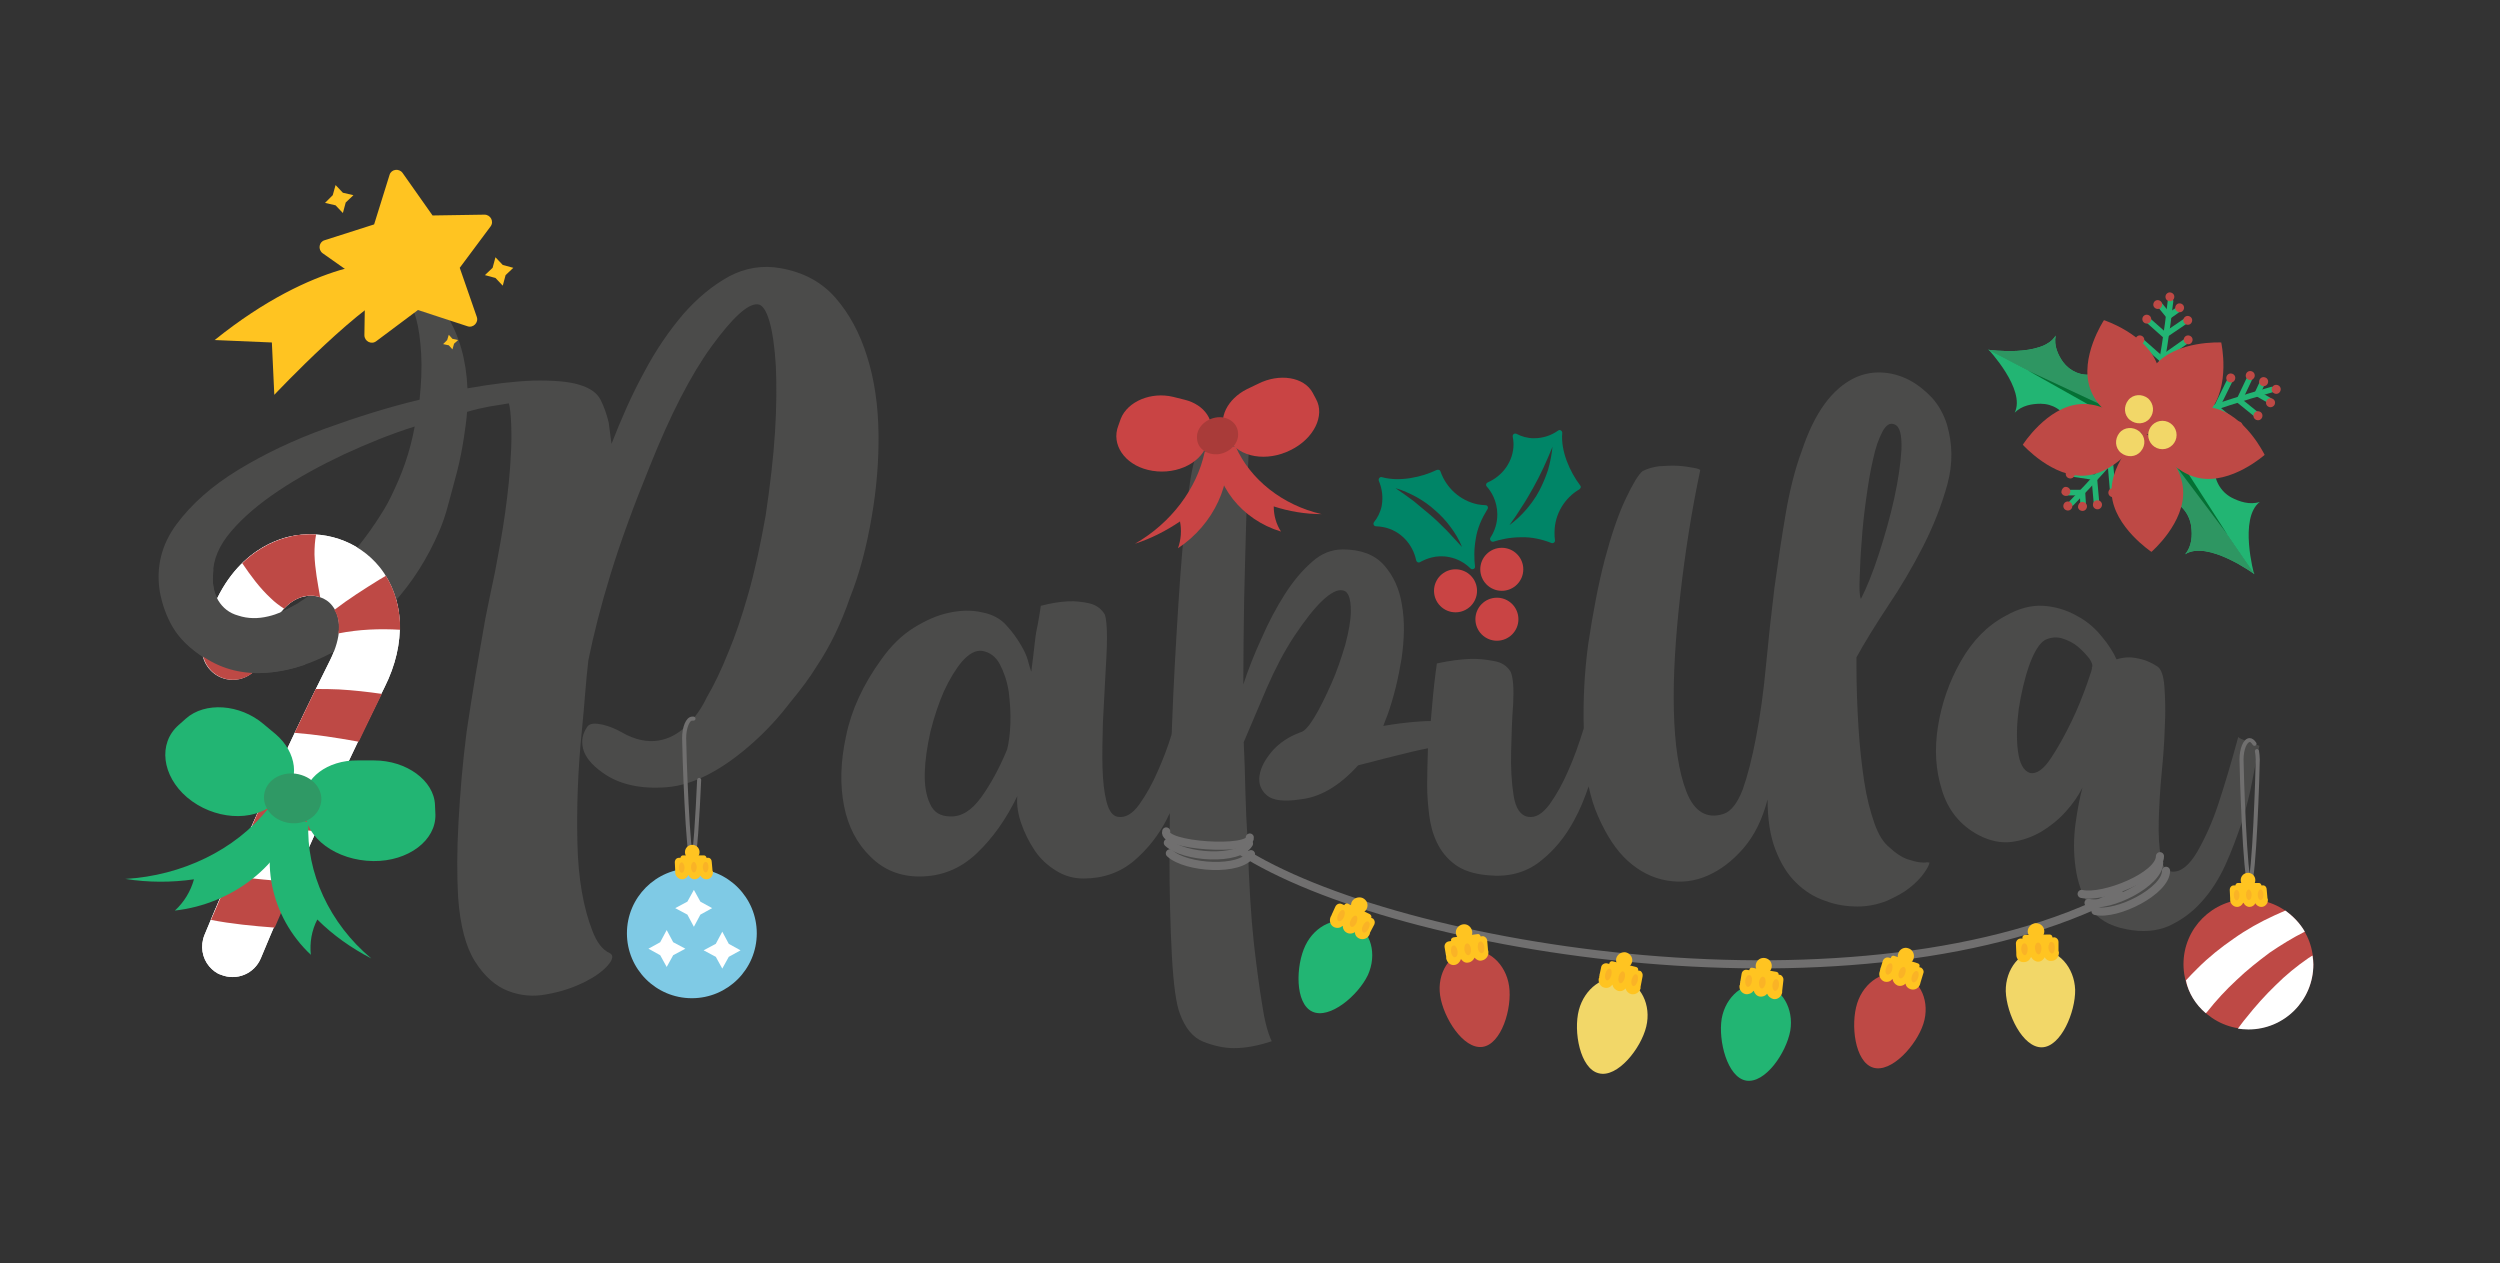 <?xml version="1.0" encoding="utf-8"?>
<!-- Generator: Adobe Illustrator 26.4.1, SVG Export Plug-In . SVG Version: 6.00 Build 0)  -->
<svg version="1.1" id="Livello_1" xmlns="http://www.w3.org/2000/svg" xmlns:xlink="http://www.w3.org/1999/xlink" x="0px" y="0px"
	 viewBox="0 0 616.1 311.3" style="enable-background:new 0 0 616.1 311.3;" xml:space="preserve">
<rect x="0" y="0" width="616.1" height="311.3" fill="#333333" stroke="none"/>
<style type="text/css">
	.st0{fill:#FFFFFF;}
	.st1{fill:#4B4B4A;}
	.st2{display:none;fill:#F7AC3C;}
	.st3{display:none;fill:#E2864B;}
	.st4{display:none;fill:#C94444;}
	.st5{fill:#C94444;}
	.st6{fill:#008567;}
	.st7{fill:#BE4945;}
	.st8{display:none;}
	.st9{display:inline;}
	.st10{fill:#A93B39;}
	.st11{fill:none;stroke:#706F6F;stroke-linecap:round;stroke-linejoin:round;stroke-miterlimit:10;}
	.st12{fill:#7FCAE5;}
	.st13{fill:#FFC421;}
	.st14{fill:#EDEDED;}
	.st15{fill:#FAB326;}
	.st16{fill:none;stroke:#706F6F;stroke-width:2;stroke-linecap:round;stroke-linejoin:round;stroke-miterlimit:10;}
	.st17{fill:#F2D768;}
	.st18{fill:#22B573;}
	.st19{fill:none;stroke:#22B573;stroke-width:1.376;stroke-linecap:round;stroke-miterlimit:10;}
	.st20{fill:#2E9662;}
	.st21{fill:#047034;}
	.st22{fill:#2F9965;}
</style>
<g>
	<path class="st0" d="M51.6,238.2c-1.8-2.1-2.3-5.1-1.2-7.8c0.1-0.3,13.3-32.4,31-67.8c2.7-5.5,2.9-10.3,0.5-13.3
		c-1.6-2.1-4.4-2.9-7.1-2.3c-4.7,1.1-8.4,6.5-10,14.4c-0.8,4.1-4.8,6.8-8.9,6s-6.8-4.8-6-8.9c4-20,16.2-25,21.2-26.2
		c8.4-2,17.2,0.9,22.5,7.5c6.1,7.7,6.6,18.7,1.2,29.5c-17.4,35-30.4,66.5-30.5,66.8c-1.6,3.9-6,5.7-9.9,4.1
		C53.4,239.9,52.4,239.1,51.6,238.2z"/>
</g>
<g id="logo_Papilla">
	<g id="papilla">
		<path id="corpotesto" class="st1" d="M474.9,212.5c-0.5,0.1-1.1,0.1-1.9,0s-1.8-0.4-3.1-0.8c-1.3-0.5-2.7-1.4-4.3-2.9
			c-1.4-1.1-2.7-3.1-3.7-6s-1.9-6.3-2.5-10.3s-1.1-8.4-1.4-13.3c-0.3-4.9-0.5-9.9-0.5-15.2v-2c2.1-3.8,4.7-8,7.8-12.7
			c3.1-4.6,6-9.5,8.6-14.6s4.6-10.2,6-15.3c1.4-5.1,1.3-10-0.1-14.8c-0.8-2.5-2-4.7-3.7-6.6c-1.7-1.8-3.6-3.3-5.7-4.4
			c-2.2-1.1-4.4-1.7-6.8-1.8c-2.4-0.1-4.5,0.4-6.5,1.3c-2.7,1.3-5.2,3.4-7.4,6.4c-2.2,3-4.1,6.9-5.7,11.7c-1.6,4.3-2.9,9.4-3.9,15.2
			c-1,5.8-1.9,11.9-2.8,18.4c-0.8,6.5-1.5,12.9-2.1,19.3c-0.6,6.4-1.4,12.2-2.4,17.4c-1,5.3-2.1,9.6-3.3,13
			c-1.3,3.4-2.9,5.5-4.8,6.1c-4.1,1.3-7.2-0.6-9.1-5.5s-2.9-11.6-3.1-20.1c-0.2-8.4,0.4-17.9,1.6-28.5c1.2-10.5,2.8-20.7,4.9-30.6
			c0-0.2-0.5-0.4-1.6-0.6c-1-0.2-2.3-0.4-3.8-0.5s-3.1,0-4.7,0.1c-1.6,0.2-2.9,0.6-4.1,1.2c-1,0.8-2.4,3.1-4.2,6.9
			c-1.8,3.8-3.5,8.8-5.1,14.8c-1.6,6.1-2.9,13-4.1,20.9c-0.9,6.7-1.3,13.6-1.1,20.8c-1.2,3.9-2.5,7.5-3.9,10.6
			c-1.3,3-2.8,5.7-4.5,8.1c-1.8,2.4-3.5,3.4-5.3,3.1c-1.9-0.3-3.1-2.1-3.6-5.3s-0.7-6.8-0.6-10.8s0.2-7.9,0.5-11.7
			c0.2-3.8,0-6.5-0.6-7.9c-0.8-1.4-2.2-2.4-4.2-2.7c-2-0.4-4-0.6-6.1-0.5s-4.7,0.4-7.9,1.1c-0.5,3.5-0.9,7.1-1.2,10.8
			c-0.1,1.1-0.2,2.2-0.3,3.4c-0.8,0-1.6,0-2.7,0.1c-3.1,0.2-6.1,0.6-9,1.1c0.3-0.8,0.6-1.7,1-2.6c1.6-4.5,2.7-9.1,3.5-14
			c0.7-4.9,0.8-9.2,0.1-13.2c-0.6-3.9-2.1-7.2-4.4-9.8s-5.7-3.9-10.2-3.9c-2.7,0-5.3,1-7.6,3.1c-2.4,2.1-4.6,4.7-6.7,8
			s-4,6.9-5.7,10.8c-1.8,3.9-3.3,7.7-4.5,11.4c0-6.8,0.1-13.7,0.2-20.7c0.2-6.9,0.3-13.3,0.5-19.1c0.2-5.8,0.3-10.7,0.5-14.6
			s0.2-6.2,0.2-6.8c0-0.2-0.4-0.5-1.3-1s-2-0.7-3.2-0.7c-1.3,0-2.7,0.4-4.2,1.3s-2.9,2.5-4.2,4.9c-0.8,1.6-1.6,5.8-2.4,12.5
			c-0.8,6.8-1.5,14.9-2.1,24.4s-1.2,19.7-1.6,30.6c0,0.6,0,1.1-0.1,1.6c-1,3.3-2.2,6.3-3.4,9c-1.3,3-2.8,5.7-4.5,8.1
			s-3.5,3.4-5.3,3.1c-1.3-0.2-2.2-1.4-2.8-3.7c-0.6-2.3-0.9-5.1-1-8.5c-0.1-3.3,0-7,0.1-11c0.2-4,0.4-7.8,0.6-11.4
			c0.2-3.6,0.4-6.8,0.4-9.6s-0.2-4.7-0.5-5.6c-0.8-1.4-2.1-2.4-3.8-2.8c-1.8-0.4-3.5-0.6-5.4-0.5c-1.8,0.1-4,0.4-6.6,1.1
			c-0.2,1.3-0.4,2.7-0.7,4.3c-0.3,1.3-0.6,2.9-0.8,4.9s-0.5,4.2-0.8,6.6c0,0.5-0.1,0.5-0.2,0c-0.2-0.5-0.4-1.3-0.7-2.4
			c-0.3-1.1-0.9-2.4-1.8-3.9c-0.9-1.5-2-3.1-3.5-4.7c-1.4-1.6-3.4-2.7-6-3.2c-2.6-0.6-5.3-0.5-8.1,0.1c-2.9,0.6-5.8,1.9-8.7,3.7
			s-5.6,4.4-8,7.8c-4.5,6.2-7.4,12.5-8.7,18.9c-1.4,6.4-1.5,12.1-0.5,17.2c1,5.1,3.2,9.3,6.5,12.5c3.3,3.3,7.3,4.9,12.1,4.9
			c5.4,0,10.1-1.9,14.1-5.7s7.3-8.5,10-14.1c-0.2,2.2,0.2,4.5,1,6.8s1.9,4.5,3.3,6.6s3.2,3.7,5.3,5s4.3,1.9,6.7,1.9
			c4.9,0,9.1-1.5,12.5-4.4s6.1-6.4,8.1-10.3c0.2-0.5,0.4-0.9,0.7-1.4c0,3.3-0.1,6.6-0.1,9.8c0,9.6,0.2,18.1,0.6,25.4
			c0.4,7.3,1.1,12.1,2,14.3c1.3,3.5,3.2,5.8,5.7,6.8c2.5,1,5.1,1.6,7.6,1.6c2.9,0,6-0.6,9.3-1.7c-1-2.1-1.8-5.2-2.4-9.3
			c-0.6-3.7-1.3-8.6-2-14.9c-0.7-6.3-1.2-14.5-1.5-24.5c-0.3-4.6-0.5-9-0.6-13.1s-0.2-8.1-0.4-11.9l5.7-13.4c2.1-4.8,4.3-9,6.8-12.8
			c2.5-3.7,4.7-6.6,6.8-8.6c2.1-2,3.8-2.9,5.1-2.6c1.4,0.2,2,2,2,5.1c0,2.2-0.5,5-1.4,8.4c-1,3.3-2.1,6.6-3.5,9.7
			c-1.4,3.1-2.7,5.8-4.1,8.1s-2.5,3.5-3.5,3.7c-2.7,1-5,2.5-6.8,4.5c-1.8,2.1-2.9,4.1-3.2,6.1c-0.3,2,0.3,3.6,1.8,4.9
			c1.5,1.3,4.3,1.6,8.2,1c4.9-0.5,9.7-3.3,14.3-8.4c1.9-0.5,4.1-1,6.6-1.7c2.5-0.6,4.8-1.2,6.9-1.7c1.4-0.3,2.6-0.6,3.7-0.8
			c-0.1,3.4-0.2,6.5-0.2,9.1c0,2.4,0.2,4.8,0.5,7.3s0.9,4.7,1.9,6.8s2.4,3.9,4.4,5.4s4.7,2.4,8.2,2.7c4.9,0.5,9.2-0.6,12.7-3.3
			s6.3-6.1,8.5-10.2c1.5-2.7,2.6-5.5,3.6-8.4c0.6,2.7,1.3,5.1,2.3,7.3c2.1,4.8,4.5,8.5,7.4,11.1s6.1,4.2,9.6,4.8s6.8,0.2,10-1.2
			s6.1-3.6,8.8-6.7c2.7-3.1,4.7-7.1,6-12.1c0,4.8,0.6,8.9,1.9,12.3c1.3,3.4,3,6.2,5.1,8.2c2.1,2.1,4.5,3.6,7.2,4.5
			c2.6,1,5.3,1.4,8,1.4c2.5,0,4.9-0.5,7.2-1.4c2.2-1,4.1-2,5.6-3.2s2.7-2.4,3.6-3.7s1.3-2.1,1.3-2.6
			C475.6,212.7,475.4,212.5,474.9,212.5z M458.3,142.3c0.1-2.6,0.2-5.6,0.5-9c0.2-3.3,0.6-6.8,1.1-10.4s1-6.8,1.7-9.7
			c0.6-2.9,1.4-5.1,2.3-6.8c0.9-1.7,1.9-2.3,3-1.8c1.3,0.5,1.8,2.5,1.7,6.1c-0.2,3.6-0.8,7.6-1.8,12.2c-1,4.5-2.3,9.1-3.8,13.7
			c-1.5,4.6-3,8.3-4.4,11C458.2,146.7,458.2,144.9,458.3,142.3z M249,178.4c-0.1,2.6-0.4,4.7-0.8,6.3c-1.9,4.6-4.1,8.6-6.4,11.8
			c-2.4,3.3-4.9,4.8-7.6,4.7c-2.4,0-4.1-1-5-3.1c-1-2.1-1.4-4.7-1.3-7.8c0.1-3.1,0.6-6.4,1.4-10c0.9-3.6,2-6.9,3.3-9.9
			c1.4-3,2.9-5.5,4.5-7.4c1.7-1.9,3.3-2.8,4.9-2.6c1.9,0.3,3.4,1.4,4.4,3.3c1,1.9,1.8,4.2,2.2,6.8
			C248.9,173.1,249.1,175.7,249,178.4z"/>
		<path id="letteraa" class="st1" d="M554,182.8c-0.5-0.2-1-0.4-1.7-0.7c-0.3-0.2-0.6-0.3-0.7-0.5c-1.9,7-3.6,12.6-5,16.8
			s-3.1,8-5.1,11.5c-2,3.4-4.1,5.1-6.3,4.9c-1.4-0.2-2.4-1.4-2.7-3.7c-0.4-2.3-0.6-5.3-0.5-8.8c0.1-3.6,0.3-7.4,0.7-11.6
			c0.4-4.1,0.7-8,0.8-11.7c0.2-3.7,0.1-6.9-0.1-9.7c-0.2-2.8-0.8-4.5-1.8-5.1c-1.3-0.8-2.5-1.4-3.7-1.7s-2.3-0.5-3.2-0.5
			c-1.1,0-2.2,0.2-3.1,0.5c-0.8-1.8-2-3.7-3.7-5.7c-1.7-2.1-3.7-3.8-6.2-5.1c-2.5-1.4-5.2-2.2-8.1-2.4s-6.1,0.6-9.4,2.5
			c-4.5,2.4-8.1,6.1-11,11.2c-2.9,5.1-4.7,10.4-5.6,16s-0.6,10.8,1,15.8c1.5,4.9,4.5,8.6,9,11c2.7,1.4,5.4,2,8,1.7s5.1-1.2,7.4-2.5
			c2.3-1.4,4.3-3,6.1-5c1.8-2,3.1-3.9,4.1-5.9c-0.6,2.2-1.2,5.2-1.7,8.8c-0.5,3.7-0.5,7.3,0,10.9c0.5,3.6,1.6,6.8,3.5,9.7
			c1.8,2.9,4.8,4.7,9,5.5c4,0.8,7.5,0.5,10.5-0.8c3-1.4,5.7-3.3,8-5.9c2.3-2.5,4.3-5.6,5.9-9.1c1.6-3.5,2.9-7.1,4.1-10.6
			c1.1-3.6,2-7.1,2.6-10.4c0.6-3.3,1.2-6.1,1.7-8.4L554,182.8z M514.3,168.6c-1,2.8-2.2,5.9-3.8,9.2c-1.6,3.3-3.3,6.4-5.1,9.1
			c-1.8,2.7-3.5,3.9-5.1,3.6c-1.6-0.5-2.6-2.3-3-5.4c-0.4-3.1-0.3-6.6,0.2-10.4c0.6-3.8,1.4-7.4,2.6-10.8c1.2-3.3,2.5-5.4,3.9-6.2
			c1.3-0.6,2.6-0.8,4.1-0.4c1.4,0.4,2.8,1.1,3.9,2c1.2,1,2.1,2,2.9,3c0.7,1,0.9,1.8,0.6,2.3C515.7,164.5,515.3,165.8,514.3,168.6z"
			/>
		<path id="lettarap" class="st1" d="M214.8,127.5c1.2-6.9,1.8-13.9,1.7-20.7c-0.1-6.9-1-13.2-2.8-18.9c-1.8-5.8-4.4-10.6-7.8-14.5
			c-3.4-3.9-7.9-6.3-13.5-7.3c-4.5-0.8-8.7-0.1-12.7,2c-4,2.2-7.8,5.3-11.3,9.3c-3.5,4.1-6.8,8.9-9.7,14.4c-3,5.5-5.6,11.4-8,17.6
			l-0.7-5.3c-0.5-2.1-1.2-4-2-5.6c-0.9-1.7-2.6-2.9-5.3-3.7c-2.6-0.8-6.4-1.1-11.4-1c-5,0.2-9.8,0.8-16.1,1.9c-0.3-7-2-13-5.1-18
			s-7.2-8.1-12.4-9.3c-1.3-0.2-2.2-0.1-2.9,0.3c-0.6,0.4-1.1,1-1.3,1.6c-0.3,0.8-0.5,1.7-0.3,2.8c0.8,1.4,1.4,2.2,1.7,2.3
			c0.3,0.2,1-0.2,2.1-1.1c1.2-1,2.2-1.1,3.2-0.3c1,0.9,1.8,2.4,2.4,4.7c0.6,2.2,1,5.1,1.2,8.6s0,7.2-0.4,11.2
			c-7.5,1.8-15.2,4.2-23.2,7.1s-15.1,6.3-21.5,10.2c-6.4,3.9-11.5,8.4-15.2,13.4c-3.7,5-5.1,10.6-4.1,16.7c0.6,3.1,1.6,6,3.2,8.7
			c1.6,2.7,4.1,5.2,7.7,7.5c4.5,2.9,9.5,4.1,15.1,3.7c5.6-0.4,11.1-2.1,16.5-5s10.5-7,15.1-12.2c4.7-5.2,8.4-11.1,11.2-17.6
			c0.8-1.8,1.6-4.1,2.3-6.8c0.7-2.7,1.5-5.4,2.2-8.2c0.7-2.8,1.2-5.4,1.6-8s0.7-4.8,0.8-6.5c2-0.6,3.8-1,5.4-1.3
			c1.7-0.3,3.3-0.5,4.9-0.8c0.6,1.8,0.8,8.2,0.5,12.6c-0.2,4.5-0.7,9.2-1.4,14.3c-0.7,5-1.6,9.9-2.5,14.6c-1,4.7-1.8,8.6-2.4,11.6
			c-0.8,4.5-1.6,9.1-2.4,13.8s-1.5,9.4-2.2,14c-1,7.7-1.6,15.1-2,22.2c-0.4,7.1-0.4,13.3-0.1,18.6c0.5,7,1.9,12.3,4.2,15.9
			c2.3,3.6,5,6,8.1,7.2c3.1,1.2,6.3,1.5,9.7,0.8c3.4-0.6,6.3-1.6,9-2.9c2.6-1.3,4.6-2.7,5.9-4.2c1.3-1.5,1.4-2.5,0.5-3
			c-1.8-0.8-3.2-2.6-4.3-5.5c-2.2-5.6-3.5-12.8-3.7-21.6s0.1-18,1.1-27.8c0.3-3.2,0.6-6.2,0.8-9s0.5-5.5,0.8-8.3
			c1.3-6.4,3.1-13.5,5.5-21.3s5.6-16.6,9.6-26.4c5.1-12.8,10.2-22.7,15.3-29.7s8.9-10.5,11.3-10.3c1.1,0,2.1,1.4,2.9,4.1
			c0.8,2.7,1.3,6.4,1.6,11c0.2,4.6,0.2,10.1-0.2,16.4s-1.2,13.1-2.3,20.5c-1.3,7.3-2.7,13.8-4.3,19.4c-1.6,5.6-3.2,10.3-4.8,14.1
			c-1.8,4.5-3.6,8.3-5.5,11.5c0,0-7.1,16.5-21,8.4c-2.4-1.4-7.1-3-8.3-1.4c-1.2,1.7-1.6,3.5-1.1,5.5s2.1,4,4.8,5.9
			c4,2.9,9.3,4.1,15.8,3.6s13.7-4.2,21.3-11c3.7-3.3,6.7-6.7,9.3-10.1c2.4-2.9,4.6-5.8,6.5-8.9c3.2-4.8,5.9-10.4,8.1-16.8
			C211.9,141.2,213.6,134.5,214.8,127.5z M96.3,122.5c-0.9,1.9-2.2,4-3.8,6.4c-1.6,2.4-3.4,4.8-5.4,7.2s-4.2,4.7-6.5,6.9
			s-4.7,4.1-7.1,5.6s-4.9,2.6-7.4,3.2c-2.5,0.6-5,0.6-7.4-0.2c-2.2-0.6-3.8-1.9-4.9-3.7c-1.1-1.8-1.5-4-1.3-6.4
			c0-3.6,1.5-7.1,4.5-10.6c3-3.5,6.9-6.8,11.7-10s10.1-6.1,16-8.9c5.9-2.7,11.2-4.9,17.5-6.9C101,111.6,99.1,116.8,96.3,122.5z"/>
	</g>
	<path id="fogliasx" class="st2" d="M43.5,32.2c0,0,10.2,41.7,51.8,36.5C95.3,68.6,88.2,27.9,43.5,32.2z"/>
	<path id="fogliadx" class="st3" d="M122.8,29.4c0,0-31.6,7.7-27.6,39.2C95.2,68.6,126.1,63.3,122.8,29.4z"/>
	<path id="pallino" class="st4" d="M375.2,142.9c0,5.2-4.2,9.5-9.5,9.5c-5.2,0-9.5-4.2-9.5-9.5c0-5.2,4.2-9.5,9.5-9.5
		C371,133.5,375.2,137.7,375.2,142.9z"/>
</g>
<g>
	<g>
		<g>
			<circle class="st5" cx="358.7" cy="145.6" r="5.3"/>
		</g>
	</g>
	<g>
		<g>
			<circle class="st5" cx="368.9" cy="152.6" r="5.3"/>
		</g>
	</g>
	<g>
		<g>
			<circle class="st5" cx="370.1" cy="140.3" r="5.3"/>
		</g>
	</g>
	<g>
		<g>
			<path class="st6" d="M366.1,124.5c-0.6,0-1.2-0.1-1.9-0.2c-4.4-0.9-7.8-4.1-9.2-8.1c-0.1-0.4-0.5-0.5-0.9-0.4
				c-3.7,1.8-9.2,3-13.5,1.8c-0.5-0.2-1,0.4-0.8,0.9c0.8,1.9,1.1,4,0.7,6.2c-0.3,1.5-1,2.9-1.9,4c-0.3,0.4,0,1,0.5,1
				c0.6,0,1.2,0.1,1.8,0.2c4.2,0.8,7.3,4.2,8.1,8.2c0.1,0.4,0.6,0.7,1,0.4c1.3-0.7,3.9-1.9,7.2-1.2c2,0.4,3.8,1.4,5.2,2.8
				c0.4,0.4,1.2,0.1,1.1-0.5c-0.2-1.7-0.3-4.1,0.2-6.9c0.4-2.6,1.5-5,2.8-7.1C366.9,125.1,366.6,124.5,366.1,124.5z M356.6,130.8
				c-1.3-1.3-2.6-2.6-4-3.8c-1.4-1.2-2.8-2.3-4.2-3.5c-1.5-1.1-3-2.2-4.5-3.2c1.8,0.5,3.5,1.3,5.2,2.2c1.6,0.9,3.2,2,4.6,3.3
				c1.4,1.2,2.7,2.6,3.8,4.1c1.1,1.5,2.1,3.1,2.8,4.9C359.1,133.5,357.8,132.1,356.6,130.8z"/>
		</g>
		<g>
			<path class="st6" d="M389.4,119.6c-2.5-3.3-4.8-8.4-4.4-12.9c0-0.6-0.6-0.9-1-0.6c-1.7,1.2-3.7,1.9-6,1.9c-1.5,0-3-0.4-4.3-1.1
				c-0.5-0.2-1,0.2-0.9,0.7c0.1,0.6,0.2,1.2,0.2,1.8c0,4.3-2.7,7.9-6.4,9.5c-0.4,0.2-0.5,0.7-0.2,1c1,1.1,2.6,3.5,2.6,6.9
				c0,2.1-0.6,4-1.7,5.7c-0.3,0.5,0.2,1.1,0.7,1c1.6-0.5,4-1.1,6.8-1.1c2.6-0.1,5.2,0.5,7.5,1.4c0.5,0.2,1-0.2,0.9-0.7
				c-0.1-0.6-0.1-1.2-0.1-1.9c0-4.5,2.5-8.5,6.1-10.6C389.6,120.3,389.7,119.9,389.4,119.6z M381.5,115.8c-0.6,1.8-1.3,3.5-2.2,5.2
				c-0.9,1.7-2,3.2-3.2,4.6s-2.6,2.7-4.1,3.8c1.1-1.5,2.1-3,3.1-4.6c1-1.5,1.9-3.1,2.8-4.7s1.7-3.2,2.5-4.9c0.8-1.7,1.5-3.4,2.2-5.1
				C382.4,112.1,382,114,381.5,115.8z"/>
		</g>
	</g>
</g>
<path class="st7" d="M66.5,155.9c-4.6-0.3-9.2-1.1-13.6-2c-0.5-0.1-1.1-0.2-1.6-0.4c-0.5,1.6-0.9,3.2-1.3,5c-0.8,4.1,1.9,8.1,6,8.9
	c4.1,0.8,8.1-1.9,8.9-6C65.3,159.5,65.8,157.6,66.5,155.9z"/>
<g class="st8">
	<g class="st9">
		<path class="st5" d="M283.1,68.9c1.9,0.2,3.9,0.4,5.8,0.7c3.1,0.5,6,1.2,9.1,1.5c2.2,3.4,4.6,6.8,1.1,10.1
			c-3.3,3.1-6.1,1.2-8.4-0.9c-0.7-0.6-1.3-1.5-1.9-2.5C286.9,74.9,285,71.9,283.1,68.9z"/>
		<path class="st5" d="M271.5,51.3c2,0.2,4,0.5,5.9,0.7c2.9,0.4,6.1,0.3,9,0.8c2.5,3.9,5,7.8,7.3,11.6c-1.3-0.3-2.6-0.5-3.9-0.7
			c-3.6-0.5-7.3-0.8-11-1.3c-0.7-1.1-1.5-2.2-2.2-3.3C275,56.5,273.2,53.9,271.5,51.3z"/>
		<path class="st5" d="M262.3,38.8c1-1,2.2-1.9,3.7-2.5c2.7-1.1,5.5-1.1,8.3-0.9c2.6,3.3,5.3,7.1,8,11c-0.9-0.1-1.7-0.1-2.6-0.2
			c-4.1-0.5-8.2-1-12.3-1.4c-1-1.7-2.1-3.3-3.5-4.8C263.3,39.6,262.8,39.2,262.3,38.8z"/>
		<path class="st5" d="M251.4,34.1c0.8-2.2,2.2-4.2,3.9-5.9c5.5-1.9,9.3-1.9,13.6,1.5c-1.7,0.2-3.4,0.7-5.1,1.5
			c-3.9,1.8-6.5,4.5-8.6,7.7c-1.8,1.1-3.3,2.3-4.4,3.8C249.8,40.1,250.5,36.6,251.4,34.1z"/>
		<path class="st5" d="M238.1,49.8c0.8-7,3.3-13.7,9.6-18c-0.5,1-0.8,2-1.1,3.1c-1.1,4.5-1.4,10.1,1.9,13.1c0.1,1.3,1.3,2.5,1,4
			c-0.6,3-3.9,5.5-6.9,4.8C239.6,56,237.8,52.6,238.1,49.8z"/>
	</g>
</g>
<g>
	<path class="st5" d="M296.9,111.3c-1.9,9.1-8.3,17.6-17.2,22.7c4-1.3,7.7-3.2,11.1-5.5c0.4,2.1,0.3,4.4-0.5,6.6
		c8.8-5.8,13.7-16.3,11.7-25.3"/>
	<path class="st5" d="M304.5,110c3.6,8.2,11.6,14.5,21.2,16.7c-4.1,0-8.1-0.7-11.8-1.9c0,2.2,0.6,4.4,1.8,6.2
		c-9.7-2.9-16.5-11.5-16.4-20.9"/>
	<path class="st5" d="M282.9,115.8L282.9,115.8c-5.8-1.4-9.1-6.3-7.3-10.9l0.6-1.7c1.7-4.3,7.5-6.7,12.9-5.4l2.8,0.7
		c5,1.2,7.8,5.4,6.2,9.3l-0.7,1.9C295.6,114.6,289,117.3,282.9,115.8z"/>
	<path class="st5" d="M318.1,110.9L318.1,110.9c5.7-2.8,8.5-8.5,6.2-12.6l-0.8-1.5c-2.1-3.9-8.2-4.9-13.5-2.2l-2.7,1.3
		c-4.8,2.4-7.2,7.2-5.3,10.8l0.9,1.7C305.4,112.7,312.2,113.9,318.1,110.9z"/>
	<path class="st10" d="M305.1,106.6c0.3,2.5-1.8,4.8-4.6,5.3c-2.8,0.4-5.3-1.2-5.5-3.7c-0.3-2.5,1.8-4.8,4.6-5.3
		C302.4,102.4,304.9,104.1,305.1,106.6z"/>
</g>
<g>
	<path class="st11" d="M172.3,192.2c-0.4,8.7-1,19.7-1.7,19.7c-1.1,0-2-27.4-2-30s0.9-4.8,2-4.8c0.1,0,0.2,0,0.3,0"/>
	<g>
		<ellipse class="st12" cx="170.5" cy="230" rx="16" ry="16"/>
		<g>
			<path class="st13" d="M175.4,212.4c0-0.5-0.3-0.9-0.7-1h-3.4H169l0,0h-0.7l0,0h-1c-0.6,0-1,0.5-1,1.1l0.1,2.1c0,0.1,0,0.1,0,0.2
				c0,0.1,0,0.1,0,0.2c0,0.9,0.8,1.7,1.7,1.7c0.7,0,1.2-0.4,1.5-1h0.1c0.3,0.6,0.8,1,1.5,1c0.6,0,1.2-0.4,1.4-0.9
				c0.3,0.5,0.8,0.9,1.5,0.9c0.9,0,1.6-0.8,1.6-1.7c0-0.1,0-0.3-0.1-0.4L175.4,212.4z"/>
			<g>
				<path class="st14" d="M166.2,214.1v0.4c0-0.1,0-0.1,0-0.2C166.2,214.2,166.2,214.1,166.2,214.1z"/>
			</g>
			<path class="st15" d="M168.7,213.8c0,0.7-0.3,1.3-0.7,1.3s-0.7-0.6-0.7-1.3s0.3-1.3,0.7-1.3C168.3,212.5,168.7,213.1,168.7,213.8
				z"/>
			<path class="st15" d="M171.7,213.7c0,0.7-0.3,1.3-0.7,1.3s-0.7-0.6-0.7-1.3s0.3-1.3,0.7-1.3C171.3,212.4,171.7,213,171.7,213.7z"
				/>
			<path class="st15" d="M174.6,213.7c0,0.7-0.3,1.3-0.7,1.3s-0.7-0.6-0.7-1.3s0.3-1.3,0.7-1.3S174.6,212.9,174.6,213.7z"/>
			<path class="st13" d="M173.5,212h-5.2c-0.3,0-0.6-0.3-0.6-0.6l0,0c0-0.3,0.3-0.6,0.6-0.6h5.2c0.3,0,0.6,0.3,0.6,0.6l0,0
				C174.1,211.7,173.8,212,173.5,212z"/>
			<path class="st13" d="M171.2,211.4h-1.1c-0.3,0-0.5-0.2-0.5-0.5l0,0c0-0.3,0.2-0.5,0.5-0.5h1.1c0.3,0,0.5,0.2,0.5,0.5l0,0
				C171.7,211.1,171.4,211.4,171.2,211.4z"/>
		</g>
	</g>
	<path class="st13" d="M172.4,210c0,1-0.8,1.8-1.8,1.8s-1.8-0.8-1.8-1.8s0.8-1.8,1.8-1.8C171.6,208.2,172.4,209,172.4,210z"/>
</g>
<path class="st11" d="M556.2,185.1c0.1,0.6,0.2,1.3,0.2,2.1c0,2.6-0.9,30-2,30s-2-27.4-2-30s0.9-4.8,2-4.8c0.4,0,0.8,0.3,1.2,0.9"/>
<circle class="st7" cx="554.1" cy="237.6" r="16"/>
<path class="st13" d="M558.6,219.2c0-0.5-0.3-0.9-0.7-1h-3.4h-2.3l0,0h-0.7l0,0h-1c-0.6,0-1,0.5-1,1.1l0.1,2.1c0,0.1,0,0.1,0,0.2
	c0,0.1,0,0.1,0,0.2c0,0.9,0.8,1.7,1.7,1.7c0.7,0,1.2-0.4,1.5-1h0.1c0.3,0.6,0.8,1,1.5,1c0.6,0,1.2-0.4,1.4-0.9
	c0.3,0.5,0.8,0.9,1.5,0.9c0.9,0,1.6-0.8,1.6-1.7c0-0.1,0-0.3-0.1-0.4L558.6,219.2z"/>
<path class="st14" d="M549.4,220.9v0.4c0-0.1,0-0.1,0-0.2S549.4,220.9,549.4,220.9z"/>
<path class="st15" d="M551.9,220.6c0,0.7-0.3,1.3-0.7,1.3s-0.7-0.6-0.7-1.3s0.3-1.3,0.7-1.3C551.6,219.3,551.9,219.9,551.9,220.6z"
	/>
<path class="st15" d="M554.9,220.5c0,0.7-0.3,1.3-0.7,1.3s-0.7-0.6-0.7-1.3s0.3-1.3,0.7-1.3C554.5,219.2,554.9,219.8,554.9,220.5z"
	/>
<path class="st15" d="M557.8,220.5c0,0.7-0.3,1.3-0.7,1.3s-0.7-0.6-0.7-1.3s0.3-1.3,0.7-1.3S557.8,219.8,557.8,220.5z"/>
<path class="st13" d="M556.7,218.8h-5.2c-0.3,0-0.6-0.3-0.6-0.6l0,0c0-0.3,0.3-0.6,0.6-0.6h5.2c0.3,0,0.6,0.3,0.6,0.6l0,0
	C557.3,218.6,557,218.8,556.7,218.8z"/>
<path class="st13" d="M554.4,218.2h-1.1c-0.3,0-0.5-0.2-0.5-0.5l0,0c0-0.3,0.2-0.5,0.5-0.5h1.1c0.3,0,0.5,0.2,0.5,0.5l0,0
	C554.9,218,554.6,218.2,554.4,218.2z"/>
<path class="st13" d="M555.8,216.9c0,1-0.8,1.8-1.8,1.8s-1.8-0.8-1.8-1.8s0.8-1.8,1.8-1.8C555,215.1,555.8,215.9,555.8,216.9z"/>
<g>
	<path class="st13" d="M95.8,64.5c0,0-17.8-0.9-42.9,19.3L67,84.4l0.6,12.9c0,0,22.6-24,31.7-26.5S95.8,64.5,95.8,64.5z"/>
	<g>
		<path class="st13" d="M99.2,42.6l7.4,10.5l12.8-0.2c1.5,0,2.4,1.7,1.5,2.9L113.3,66l4.2,12.1c0.5,1.4-0.9,2.8-2.3,2.3l-12.2-4
			l-10.3,7.7c-1.2,0.9-2.9,0-2.9-1.5L90,69.8l-10.5-7.4c-1.2-0.9-0.9-2.8,0.5-3.2l12.2-3.9L96,43.1C96.4,41.7,98.3,41.4,99.2,42.6z"
			/>
	</g>
	<polygon class="st13" points="122.1,63.4 123.9,65.3 126.5,66 124.6,67.8 123.9,70.4 122.1,68.5 119.5,67.8 121.4,66 	"/>
	<polygon class="st13" points="110.6,82.5 111.5,83.5 112.9,83.8 111.9,84.7 111.5,86.1 110.6,85.1 109.2,84.8 110.2,83.8 	"/>
	<polygon class="st13" points="82.7,45.6 84.5,47.5 87.1,48.1 85.2,49.9 84.5,52.5 82.7,50.6 80.1,50 82,48.1 	"/>
</g>
<g>
	<path class="st16" d="M305.5,209.5c38.7,25,154.6,43.1,216.7,10.7"/>
	<g>
		<g>
			<path class="st17" d="M405.7,253c-1.3,5.4-7.1,12.7-11.7,11.5c-4.6-1.1-6.3-10.3-4.9-15.6s6.1-8.8,10.7-7.7
				C404.4,242.4,407,247.7,405.7,253z"/>
			<g>
				<path class="st13" d="M404.8,240.6c0.1-0.5-0.1-1-0.5-1.3l-3.8-0.9l-2.6-0.6l0,0l-0.8-0.2c0,0,0,0,0,0.1l-1.1-0.3
					c-0.6-0.1-1.3,0.3-1.4,0.9l-0.5,2.4c0,0.1,0,0.1,0,0.2c0,0.1,0,0.1-0.1,0.2c-0.2,1,0.4,2.1,1.4,2.3c0.7,0.2,1.5-0.1,1.9-0.7h0.1
					c0.1,0.7,0.7,1.3,1.4,1.5c0.7,0.2,1.4-0.1,1.8-0.6c0.2,0.7,0.7,1.2,1.4,1.4c1,0.2,2-0.4,2.3-1.4c0-0.1,0-0.3,0-0.4L404.8,240.6z
					"/>
				<g>
					<path class="st14" d="M394.3,239.9l-0.1,0.4c0-0.1,0-0.1,0.1-0.2C394.3,240,394.3,239.9,394.3,239.9z"/>
				</g>
				<path class="st15" d="M397.1,240.3c-0.2,0.8-0.7,1.4-1.1,1.3c-0.4-0.1-0.6-0.8-0.4-1.6s0.7-1.4,1.1-1.3
					C397.1,238.7,397.3,239.5,397.1,240.3z"/>
				<path class="st15" d="M400.4,241c-0.2,0.8-0.7,1.4-1.1,1.3c-0.4-0.1-0.6-0.8-0.4-1.6s0.7-1.4,1.1-1.3
					C400.4,239.5,400.6,240.2,400.4,241z"/>
				<path class="st15" d="M403.6,241.7c-0.2,0.8-0.7,1.4-1.1,1.3s-0.6-0.8-0.4-1.6s0.7-1.4,1.1-1.3
					C403.6,240.2,403.8,240.9,403.6,241.7z"/>
				<path class="st13" d="M402.9,239.6l-5.8-1.4c-0.4-0.1-0.6-0.5-0.5-0.8l0,0c0.1-0.4,0.5-0.6,0.8-0.5l5.8,1.4
					c0.4,0.1,0.6,0.5,0.5,0.8l0,0C403.6,239.5,403.2,239.7,402.9,239.6z"/>
				<path class="st13" d="M400.5,238.2l-1.2-0.3c-0.3-0.1-0.5-0.4-0.4-0.7l0,0c0.1-0.3,0.4-0.5,0.7-0.4l1.2,0.3
					c0.3,0.1,0.5,0.4,0.4,0.7l0,0C401.1,238.1,400.8,238.3,400.5,238.2z"/>
			</g>
		</g>
		<path class="st13" d="M402.2,237.1c-0.3,1.1-1.4,1.7-2.4,1.5c-1.1-0.3-1.7-1.4-1.5-2.4c0.3-1.1,1.4-1.7,2.4-1.5
			C401.8,235,402.5,236.1,402.2,237.1z"/>
	</g>
	<g>
		<g>
			<path class="st7" d="M371.9,243c0.8,5.5-1.9,14.4-6.6,15s-9.6-7.2-10.4-12.7s2.4-10.5,7.1-11.1
				C366.7,233.6,371.1,237.5,371.9,243z"/>
			<g>
				<path class="st13" d="M366.5,231.7c-0.1-0.5-0.5-0.9-1-1l-3.9,0.5l-2.6,0.4l0,0l-0.8,0.1c0,0,0,0,0,0.1L357,232
					c-0.6,0.1-1.1,0.7-1,1.4l0.4,2.4c0,0.1,0,0.1,0,0.2c0,0.1,0,0.1,0,0.2c0.2,1,1.1,1.8,2.1,1.6c0.7-0.1,1.3-0.7,1.5-1.4h0.1
					c0.4,0.6,1.1,1,1.8,0.8c0.7-0.1,1.2-0.6,1.5-1.2c0.4,0.5,1.1,0.9,1.8,0.7c1-0.2,1.7-1.1,1.6-2.2c0-0.1-0.1-0.3-0.1-0.4
					L366.5,231.7z"/>
				<g>
					<path class="st14" d="M356.4,235l0.1,0.4c0-0.1,0-0.1,0-0.2S356.4,235.1,356.4,235z"/>
				</g>
				<path class="st15" d="M359.2,234.3c0.1,0.8-0.1,1.5-0.6,1.6c-0.4,0.1-0.9-0.5-1-1.3s0.1-1.5,0.6-1.6
					C358.6,232.9,359,233.5,359.2,234.3z"/>
				<path class="st15" d="M362.5,233.8c0.1,0.8-0.1,1.5-0.6,1.6c-0.4,0.1-0.9-0.5-1-1.3s0.1-1.5,0.6-1.6
					C361.9,232.4,362.4,233,362.5,233.8z"/>
				<path class="st15" d="M365.8,233.3c0.1,0.8-0.1,1.5-0.6,1.6c-0.4,0.1-0.9-0.5-1-1.3s0.1-1.5,0.6-1.6
					C365.2,231.9,365.7,232.5,365.8,233.3z"/>
				<path class="st13" d="M364.3,231.6l-5.9,0.8c-0.4,0.1-0.7-0.2-0.8-0.6l0,0c-0.1-0.4,0.2-0.7,0.6-0.8l5.9-0.8
					c0.4-0.1,0.7,0.2,0.8,0.6l0,0C364.9,231.2,364.7,231.5,364.3,231.6z"/>
				<path class="st13" d="M361.6,231.2l-1.2,0.2c-0.3,0-0.6-0.2-0.6-0.5l0,0c0-0.3,0.2-0.6,0.5-0.6l1.2-0.2c0.3,0,0.6,0.2,0.6,0.5
					l0,0C362.1,230.9,361.9,231.2,361.6,231.2z"/>
			</g>
		</g>
		<path class="st13" d="M362.8,229.5c0.2,1.1-0.6,2.1-1.7,2.3s-2.1-0.6-2.3-1.7c-0.2-1.1,0.6-2.1,1.7-2.3S362.6,228.4,362.8,229.5z"
			/>
	</g>
	<g>
		<g>
			<path class="st18" d="M337.1,240.3c-2.4,5-9.4,11-13.7,9c-4.3-2-4.1-11.3-1.7-16.3s7.8-7.4,12-5.4
				C337.9,229.5,339.4,235.2,337.1,240.3z"/>
			<g>
				<path class="st13" d="M338.7,227.8c0.2-0.5,0.1-1-0.3-1.4l-3.5-1.7l-2.4-1.1l0,0l-0.7-0.3l0,0l-1.1-0.5c-0.6-0.3-1.3,0-1.6,0.6
					l-1,2.2c0,0.1,0,0.1-0.1,0.2c0,0.1-0.1,0.1-0.1,0.2c-0.4,1,0,2.1,0.9,2.5c0.7,0.3,1.5,0.2,2-0.3h0.1c0,0.7,0.4,1.4,1.1,1.7
					c0.6,0.3,1.4,0.2,1.9-0.2c0,0.7,0.4,1.3,1.1,1.6c0.9,0.4,2.1,0,2.5-1c0.1-0.1,0.1-0.3,0.1-0.4L338.7,227.8z"/>
				<g>
					<path class="st14" d="M328.5,225.1l-0.2,0.4c0-0.1,0.1-0.1,0.1-0.2C328.5,225.2,328.5,225.1,328.5,225.1z"/>
				</g>
				<path class="st15" d="M331.2,226c-0.3,0.7-0.9,1.2-1.3,1s-0.5-0.9-0.1-1.7s0.9-1.2,1.3-1S331.5,225.3,331.2,226z"/>
				<path class="st15" d="M334.3,227.4c-0.3,0.7-0.9,1.2-1.3,1s-0.5-0.9-0.1-1.7c0.3-0.7,0.9-1.2,1.3-1
					C334.6,225.9,334.6,226.6,334.3,227.4z"/>
				<path class="st15" d="M337.3,228.8c-0.3,0.7-0.9,1.2-1.3,1s-0.5-0.9-0.1-1.7c0.3-0.7,0.9-1.2,1.3-1
					C337.6,227.3,337.7,228,337.3,228.8z"/>
				<path class="st13" d="M337,226.5l-5.4-2.6c-0.3-0.2-0.5-0.6-0.3-0.9l0,0c0.2-0.3,0.6-0.5,0.9-0.3l5.4,2.6
					c0.3,0.2,0.5,0.6,0.3,0.9l0,0C337.7,226.5,337.3,226.7,337,226.5z"/>
				<path class="st13" d="M334.9,224.7l-1.1-0.5c-0.3-0.1-0.4-0.5-0.3-0.7l0,0c0.1-0.3,0.5-0.4,0.7-0.3l1.1,0.5
					c0.3,0.1,0.4,0.5,0.3,0.7l0,0C335.5,224.7,335.2,224.9,334.9,224.7z"/>
			</g>
		</g>
		<path class="st13" d="M336.8,224c-0.5,1-1.7,1.4-2.7,1c-1-0.5-1.4-1.7-1-2.7c0.5-1,1.7-1.4,2.7-1C336.9,221.8,337.3,223,336.8,224
			z"/>
	</g>
	<g>
		<g>
			<path class="st17" d="M511.4,243.9c0.1,5.5-3.5,14.1-8.2,14.2s-8.7-8.2-8.9-13.8c-0.1-5.5,3.6-10.1,8.3-10.2
				C507.3,234,511.2,238.4,511.4,243.9z"/>
			<g>
				<path class="st13" d="M507.3,232.1c0-0.5-0.4-1-0.9-1.1l-3.9,0.1l-2.6,0.1l0,0h-0.8c0,0,0,0,0,0.1h-1.2c-0.6,0-1.1,0.6-1.1,1.2
					l0.1,2.4c0,0.1,0,0.1,0,0.2c0,0.1,0,0.1,0,0.2c0,1.1,0.9,1.9,1.9,1.8c0.8,0,1.4-0.5,1.7-1.2h0.1c0.3,0.6,1,1.1,1.7,1.1
					s1.3-0.5,1.6-1.1c0.3,0.6,1,1,1.7,0.9c1,0,1.8-0.9,1.8-2c0-0.1,0-0.3-0.1-0.4L507.3,232.1z"/>
				<g>
					<path class="st14" d="M496.9,234.2v0.4c0-0.1,0-0.1,0-0.2S496.9,234.3,496.9,234.2z"/>
				</g>
				<path class="st15" d="M499.7,233.9c0,0.8-0.3,1.5-0.7,1.5c-0.4,0-0.8-0.6-0.9-1.4c0-0.8,0.3-1.5,0.7-1.5
					C499.3,232.4,499.7,233,499.7,233.9z"/>
				<path class="st15" d="M503.1,233.7c0,0.8-0.3,1.5-0.7,1.5c-0.4,0-0.8-0.6-0.9-1.4s0.3-1.5,0.7-1.5
					C502.7,232.2,503.1,232.9,503.1,233.7z"/>
				<path class="st15" d="M506.4,233.5c0,0.8-0.3,1.5-0.7,1.5s-0.8-0.6-0.9-1.4c0-0.8,0.3-1.5,0.7-1.5
					C506,232.1,506.4,232.7,506.4,233.5z"/>
				<path class="st13" d="M505.1,231.7l-6,0.1c-0.4,0-0.7-0.3-0.7-0.7l0,0c0-0.4,0.3-0.7,0.7-0.7l6-0.1c0.4,0,0.7,0.3,0.7,0.7l0,0
					C505.8,231.4,505.5,231.7,505.1,231.7z"/>
				<path class="st13" d="M502.5,231h-1.2c-0.3,0-0.5-0.2-0.6-0.5l0,0c0-0.3,0.2-0.5,0.5-0.6h1.2c0.3,0,0.5,0.2,0.6,0.5l0,0
					C503,230.8,502.8,231,502.5,231z"/>
			</g>
		</g>
		<path class="st13" d="M503.8,229.5c0,1.1-0.9,2-2,2.1c-1.1,0-2-0.9-2.1-2c0-1.1,0.9-2,2-2.1C502.9,227.5,503.8,228.4,503.8,229.5z
			"/>
	</g>
	<g>
		<g>
			<path class="st7" d="M474,252.3c-1.7,5.3-7.9,12.2-12.4,10.8s-5.6-10.6-3.9-15.9c1.7-5.3,6.7-8.4,11.2-7
				C473.4,241.6,475.7,247,474,252.3z"/>
			<g>
				<path class="st13" d="M474,239.8c0.2-0.5-0.1-1-0.5-1.3l-3.7-1.2l-2.5-0.8l0,0l-0.7-0.2l0,0l-1.1-0.3c-0.6-0.2-1.3,0.2-1.5,0.8
					l-0.7,2.3c0,0.1,0,0.1,0,0.2c0,0.1-0.1,0.1-0.1,0.2c-0.3,1,0.3,2.1,1.2,2.4c0.7,0.2,1.5,0,1.9-0.6h0.1c0.1,0.7,0.6,1.3,1.3,1.6
					c0.7,0.2,1.4,0,1.9-0.5c0.1,0.7,0.6,1.2,1.3,1.4c1,0.3,2-0.3,2.3-1.3c0-0.1,0.1-0.3,0.1-0.4L474,239.8z"/>
				<g>
					<path class="st14" d="M463.5,238.4l-0.1,0.4c0-0.1,0.1-0.1,0.1-0.2C463.5,238.6,463.5,238.5,463.5,238.4z"/>
				</g>
				<path class="st15" d="M466.3,239c-0.2,0.8-0.8,1.3-1.2,1.2c-0.4-0.1-0.6-0.9-0.3-1.6c0.2-0.8,0.8-1.3,1.2-1.2
					C466.4,237.5,466.5,238.2,466.3,239z"/>
				<path class="st15" d="M469.5,239.9c-0.2,0.8-0.8,1.3-1.2,1.2c-0.4-0.1-0.6-0.9-0.3-1.6c0.2-0.8,0.8-1.3,1.2-1.2
					C469.6,238.4,469.8,239.1,469.5,239.9z"/>
				<path class="st15" d="M472.7,240.9c-0.2,0.8-0.8,1.3-1.2,1.2c-0.4-0.1-0.6-0.9-0.3-1.6c0.2-0.8,0.8-1.3,1.2-1.2
					C472.8,239.4,473,240.1,472.7,240.9z"/>
				<path class="st13" d="M472.1,238.7l-5.7-1.8c-0.4-0.1-0.6-0.5-0.4-0.9l0,0c0.1-0.4,0.5-0.6,0.9-0.4l5.7,1.8
					c0.4,0.1,0.6,0.5,0.4,0.9l0,0C472.8,238.6,472.4,238.8,472.1,238.7z"/>
				<path class="st13" d="M469.8,237.2l-1.2-0.4c-0.3-0.1-0.4-0.4-0.4-0.7l0,0c0.1-0.3,0.4-0.4,0.7-0.4l1.2,0.4
					c0.3,0.1,0.4,0.4,0.4,0.7l0,0C470.4,237.1,470.1,237.3,469.8,237.2z"/>
			</g>
		</g>
		<path class="st13" d="M471.6,236.2c-0.3,1.1-1.5,1.7-2.5,1.3c-1.1-0.3-1.7-1.5-1.3-2.5c0.3-1.1,1.5-1.7,2.5-1.3
			C471.3,234,471.9,235.1,471.6,236.2z"/>
	</g>
	<g>
		<g>
			<path class="st18" d="M441.2,254c-1,5.5-6.2,13.1-10.9,12.3c-4.6-0.8-6.9-9.8-6-15.3c1-5.5,5.5-9.2,10.2-8.4
				C439.2,243.5,442.1,248.6,441.2,254z"/>
			<g>
				<path class="st13" d="M439.5,241.6c0.1-0.5-0.2-1-0.6-1.3l-3.8-0.7l-2.6-0.4l0,0l-0.8-0.1c0,0,0,0,0,0.1l-1.2-0.2
					c-0.6-0.1-1.2,0.3-1.3,1l-0.4,2.4c0,0.1,0,0.1,0,0.2c0,0.1,0,0.1-0.1,0.2c-0.2,1,0.5,2,1.5,2.2c0.7,0.1,1.5-0.2,1.9-0.8h0.1
					c0.2,0.7,0.8,1.3,1.5,1.4c0.7,0.1,1.4-0.2,1.8-0.7c0.2,0.6,0.8,1.1,1.5,1.3c1,0.2,2-0.5,2.2-1.6c0-0.1,0-0.3,0-0.4L439.5,241.6z
					"/>
				<g>
					<path class="st14" d="M428.9,241.7l-0.1,0.4c0-0.1,0-0.1,0.1-0.2C428.9,241.8,428.9,241.7,428.9,241.7z"/>
				</g>
				<path class="st15" d="M431.7,241.9c-0.1,0.8-0.6,1.4-1,1.3c-0.4-0.1-0.7-0.8-0.6-1.6s0.6-1.4,1-1.3
					C431.6,240.3,431.9,241.1,431.7,241.9z"/>
				<path class="st15" d="M435.1,242.3c-0.1,0.8-0.6,1.4-1,1.3c-0.4-0.1-0.7-0.8-0.6-1.6s0.6-1.4,1-1.3
					C435,240.8,435.2,241.5,435.1,242.3z"/>
				<path class="st15" d="M438.4,242.9c-0.1,0.8-0.6,1.4-1,1.3c-0.4-0.1-0.7-0.8-0.6-1.6s0.6-1.4,1-1.3
					C438.3,241.4,438.5,242.1,438.4,242.9z"/>
				<path class="st13" d="M437.5,240.8l-5.9-1c-0.4-0.1-0.6-0.4-0.5-0.8l0,0c0.1-0.4,0.4-0.6,0.8-0.5l5.9,1c0.4,0.1,0.6,0.4,0.5,0.8
					l0,0C438.2,240.6,437.8,240.9,437.5,240.8z"/>
				<path class="st13" d="M435,239.6l-1.2-0.2c-0.3-0.1-0.5-0.3-0.4-0.6l0,0c0.1-0.3,0.3-0.5,0.6-0.4l1.2,0.2
					c0.3,0.1,0.5,0.3,0.4,0.6l0,0C435.6,239.5,435.3,239.7,435,239.6z"/>
			</g>
		</g>
		<path class="st13" d="M436.6,238.4c-0.2,1.1-1.2,1.8-2.3,1.6c-1.1-0.2-1.8-1.2-1.6-2.3c0.2-1.1,1.2-1.8,2.3-1.6
			C436.1,236.3,436.8,237.3,436.6,238.4z"/>
	</g>
</g>
<g>
	<path class="st16" d="M288.3,210.3c4,3.7,17.5,4.5,20,0.2"/>
	<path class="st16" d="M287.8,207.7c4,3.7,17.5,4.5,20,0.2"/>
	<path class="st16" d="M287.4,204.9c-1.2,3.6,21.1,5,20.6,1.5"/>
</g>
<path class="st16" d="M516.4,224.5c5.3,1.2,17.4-4.9,17.4-9.9"/>
<path class="st16" d="M514.7,222.5c5.3,1.2,17.4-4.9,17.4-9.9"/>
<path class="st16" d="M513,220.3c5.3,1.2,19.3-4.4,19.3-9.3"/>
<g>
	<g>
		<path class="st19" d="M538.7,102.9c7-2.6,14.1-4.9,21.2-6.9"/>
		<polyline class="st19" points="557.7,94 556.3,97 559.3,98.7 		"/>
		<polyline class="st19" points="554.7,92.6 551.8,98.7 556.5,102.5 		"/>
		<polyline class="st19" points="549.8,93.2 546.2,100.5 551.6,105 		"/>
		<path class="st7" d="M559.2,100.3c-0.6-0.2-0.9-0.8-0.7-1.4s0.8-0.9,1.4-0.7c0.6,0.2,0.9,0.8,0.7,1.4
			C560.4,100.2,559.7,100.5,559.2,100.3z"/>
		<path class="st7" d="M556.1,103.5c-0.6-0.2-0.9-0.8-0.7-1.4s0.8-0.9,1.4-0.7c0.6,0.2,0.9,0.8,0.7,1.4S556.7,103.7,556.1,103.5z"/>
		<path class="st7" d="M551.2,106c-0.6-0.2-0.9-0.8-0.7-1.4s0.8-0.9,1.4-0.7c0.6,0.2,0.9,0.8,0.7,1.4S551.8,106.2,551.2,106z"/>
		<path class="st7" d="M557.5,95.1c-0.6-0.2-0.9-0.8-0.7-1.4s0.8-0.9,1.4-0.7c0.6,0.2,0.9,0.8,0.7,1.4S558.1,95.3,557.5,95.1z"/>
		<path class="st7" d="M554.2,93.6c-0.6-0.2-0.9-0.8-0.7-1.4s0.8-0.9,1.4-0.7c0.6,0.2,0.9,0.8,0.7,1.4S554.7,93.8,554.2,93.6z"/>
		<path class="st7" d="M549.4,94.2c-0.6-0.2-0.9-0.8-0.7-1.4s0.8-0.9,1.4-0.7c0.6,0.2,0.9,0.8,0.7,1.4
			C550.6,94.1,550,94.4,549.4,94.2z"/>
		<path class="st7" d="M560.6,97c-0.6-0.2-0.9-0.8-0.7-1.4s0.8-0.9,1.4-0.7c0.6,0.2,0.9,0.8,0.7,1.4S561.2,97.2,560.6,97z"/>
	</g>
	<g>
		<path class="st19" d="M531.5,96.2c1.4-7.3,2.6-14.7,3.4-22"/>
		<polyline class="st19" points="537.2,76 534.5,77.9 532.3,75.2 		"/>
		<polyline class="st19" points="539.1,78.8 533.5,82.6 529,78.6 		"/>
		<polyline class="st19" points="539.3,83.7 532.6,88.4 527.4,83.8 		"/>
		<path class="st7" d="M530.8,75.6c0.3,0.5,1,0.7,1.5,0.4c0.5-0.3,0.7-1,0.4-1.5s-1-0.7-1.5-0.4C530.7,74.4,530.5,75.1,530.8,75.6z"
			/>
		<path class="st7" d="M528.1,79.2c0.3,0.5,1,0.7,1.5,0.4c0.5-0.3,0.7-1,0.4-1.5s-1-0.7-1.5-0.4C528,78,527.8,78.6,528.1,79.2z"/>
		<path class="st7" d="M526.4,84.3c0.3,0.5,1,0.7,1.5,0.4c0.5-0.3,0.7-1,0.4-1.5s-1-0.7-1.5-0.4C526.3,83.1,526.1,83.8,526.4,84.3z"
			/>
		<path class="st7" d="M536.2,76.4c0.3,0.5,1,0.7,1.5,0.4c0.5-0.3,0.7-1,0.4-1.5s-1-0.7-1.5-0.4C536.1,75.2,535.9,75.9,536.2,76.4z"
			/>
		<path class="st7" d="M538.2,79.5c0.3,0.5,1,0.7,1.5,0.4c0.5-0.3,0.7-1,0.4-1.5s-1-0.7-1.5-0.4C538.1,78.3,537.9,78.9,538.2,79.5z"
			/>
		<path class="st7" d="M538.3,84.3c0.3,0.5,1,0.7,1.5,0.4c0.5-0.3,0.7-1,0.4-1.5s-1-0.7-1.5-0.4S538,83.7,538.3,84.3z"/>
		<path class="st7" d="M533.8,73.7c0.3,0.5,1,0.7,1.5,0.4c0.5-0.3,0.7-1,0.4-1.5s-1-0.7-1.5-0.4C533.7,72.5,533.5,73.1,533.8,73.7z"
			/>
	</g>
	<g>
		<path class="st19" d="M525.3,107.4c-4.7,5.8-9.6,11.3-14.8,16.6"/>
		<polyline class="st19" points="513.4,124.7 513.2,121.4 509.6,121.4 		"/>
		<polyline class="st19" points="516.7,124.4 516.1,117.6 510.2,116.7 		"/>
		<polyline class="st19" points="520.7,121.4 520,113.3 513.1,112.2 		"/>
		<path class="st7" d="M508.9,120c0.6-0.1,1.2,0.3,1.3,0.9c0.1,0.6-0.3,1.2-0.9,1.3c-0.6,0.1-1.2-0.3-1.3-0.9
			C508,120.7,508.4,120.1,508.9,120z"/>
		<path class="st7" d="M510,115.7c0.6-0.1,1.2,0.3,1.3,0.9c0.1,0.6-0.3,1.2-0.9,1.3c-0.6,0.1-1.2-0.3-1.3-0.9
			C509,116.3,509.4,115.8,510,115.7z"/>
		<path class="st7" d="M512.9,111.1c0.6-0.1,1.2,0.3,1.3,0.9s-0.3,1.2-0.9,1.3c-0.6,0.1-1.2-0.3-1.3-0.9
			C511.9,111.8,512.3,111.2,512.9,111.1z"/>
		<path class="st7" d="M513,123.7c0.6-0.1,1.2,0.3,1.3,0.9s-0.3,1.2-0.9,1.3c-0.6,0.1-1.2-0.3-1.3-0.9
			C512.1,124.4,512.4,123.8,513,123.7z"/>
		<path class="st7" d="M516.7,123.3c0.6-0.1,1.2,0.3,1.3,0.9s-0.3,1.2-0.9,1.3c-0.6,0.1-1.2-0.3-1.3-0.9
			C515.7,123.9,516.1,123.4,516.7,123.3z"/>
		<path class="st7" d="M520.5,120.3c0.6-0.1,1.2,0.3,1.3,0.9s-0.3,1.2-0.9,1.3c-0.6,0.1-1.2-0.3-1.3-0.9
			C519.5,121,519.9,120.4,520.5,120.3z"/>
		<path class="st7" d="M509.4,123.6c0.6-0.1,1.2,0.3,1.3,0.9c0.1,0.6-0.3,1.2-0.9,1.3c-0.6,0.1-1.2-0.3-1.3-0.9
			C508.4,124.3,508.8,123.7,509.4,123.6z"/>
	</g>
	<g>
		<path class="st18" d="M490,86.1l33.2,17.4c0,0-10.3,0.7-13.8,5.5c1-2,0.9-3.8,0.2-5.2c-1.1-2.7-3.8-4.3-6.7-4.3
			c-2.1,0-4.6,0.4-6.4,2.2C499.3,96,490,86.1,490,86.1z"/>
		<path class="st18" d="M490,86.2l33.3,17.3c0,0-5.3-8.9-3.3-14.5c-1,2-2.6,2.9-4.2,3.2c-2.8,0.6-5.7-0.7-7.4-3
			c-1.2-1.7-2.3-4-1.8-6.5C503.4,88.1,490,86.2,490,86.2z"/>
		<path class="st20" d="M490,86.2l33.3,17.3c0,0-5.3-8.9-3.3-14.5c-1,2-2.6,2.9-4.2,3.2c-2.8,0.6-5.7-0.7-7.4-3
			c-1.2-1.7-2.3-4-1.8-6.5C503.4,88.1,490,86.2,490,86.2z"/>
		<polygon class="st21" points="523.3,103.5 522.4,101.9 499.9,91.4 521.6,103.6 		"/>
	</g>
	<g>
		<path class="st18" d="M555.5,141.5l-22.4-32.7c0,0,10,4.5,15.5,1.7c-2,1.3-2.7,3.1-2.8,4.8c-0.2,3,1.5,5.9,4.1,7.3
			c1.9,1,4.5,1.9,7,1.1C551.7,127.7,555.5,141.5,555.5,141.5z"/>
		<path class="st18" d="M555.6,141.5l-22.5-32.6c0,0,0.6,10.9-4,15.2c2-1.3,3.9-1.4,5.5-0.9c2.9,0.8,5,3.5,5.4,6.5
			c0.3,2.2,0.2,4.9-1.5,6.9C544,133,555.6,141.5,555.6,141.5z"/>
		<path class="st20" d="M555.6,141.5l-22.5-32.6c0,0,0.6,10.9-4,15.2c2-1.3,3.9-1.4,5.5-0.9c2.9,0.8,5,3.5,5.4,6.5
			c0.3,2.2,0.2,4.9-1.5,6.9C544,133,555.6,141.5,555.6,141.5z"/>
		<polygon class="st21" points="533.1,108.9 533.2,110.8 548.9,131.7 534.7,109.6 		"/>
	</g>
	<g>
		<path class="st7" d="M544.5,101.4c-5.3,6.2-16.3,5.6-16.3,5.6s-2.4-10.7,2.9-17c5.3-6.2,16.3-5.6,16.3-5.6S549.8,95.2,544.5,101.4
			z"/>
	</g>
	<g>
		<path class="st7" d="M541.9,117.8c-8-1.6-12.8-11.6-12.8-11.6s8.2-7.3,16.2-5.7c8,1.6,12.8,11.6,12.8,11.6
			S549.9,119.4,541.9,117.8z"/>
	</g>
	<g>
		<path class="st7" d="M520.4,121.8c-0.6-8.2,7.8-15.4,7.8-15.4s9.2,6,9.8,14.2c0.6,8.2-7.8,15.4-7.8,15.4S521,129.9,520.4,121.8z"
			/>
	</g>
	<g>
		<path class="st7" d="M512.5,99.6c8.1-0.7,15.5,7.6,15.5,7.6s-5.9,9.3-14,10c-8.1,0.7-15.5-7.6-15.5-7.6S504.4,100.3,512.5,99.6z"
			/>
	</g>
	<g>
		<path class="st7" d="M531.7,90c2.7,7.7-3.4,16.9-3.4,16.9s-10.5-3.4-13.2-11.1s3.4-16.9,3.4-16.9S529,82.3,531.7,90z"/>
	</g>
	<g>
		<path class="st17" d="M529.8,103.1c-1.2,1.5-3.4,1.6-4.9,0.4s-1.6-3.4-0.4-4.9c1.2-1.5,3.4-1.6,4.9-0.4
			C530.8,99.5,531,101.6,529.8,103.1z"/>
	</g>
	<g>
		<path class="st17" d="M527.6,111.2c-1.2,1.5-3.4,1.6-4.9,0.4s-1.6-3.4-0.4-4.9c1.2-1.5,3.4-1.6,4.9-0.4
			C528.7,107.5,528.9,109.7,527.6,111.2z"/>
	</g>
	<g>
		<ellipse class="st17" cx="532.9" cy="107.2" rx="3.5" ry="3.5"/>
	</g>
</g>
<path class="st0" d="M568.9,236.1c-2.9,2-5.6,4.2-8.1,6.7c-2.6,2.5-5,5.2-7.3,8.1c-0.7,0.8-1.3,1.7-2,2.6c0.8,0.1,1.7,0.2,2.6,0.2
	c8.9,0,16-7.2,16-16c0-0.7-0.1-1.5-0.2-2.2C569.6,235.6,569.3,235.9,568.9,236.1z"/>
<path class="st0" d="M543.6,249.7c0.1-0.1,0.2-0.2,0.3-0.3c2.2-2.8,4.7-5.5,7.3-7.9c2.5-2.4,5.3-4.6,8.1-6.7
	c2.8-1.9,5.7-3.7,8.7-5.2c-1.2-2.1-2.9-3.8-4.8-5.2c-0.9,0.4-1.8,0.8-2.7,1.2c-3.5,1.6-6.9,3.5-10,5.7c-3.2,2.2-6.2,4.6-8.9,7.3
	c-1,1-2,2-2.9,3C539.3,244.7,541.1,247.6,543.6,249.7z"/>
<g>
	<path class="st0" d="M51.6,238.2c-1.8-2.1-2.3-5.1-1.2-7.8c0.1-0.3,13.3-32.4,31-67.8c2.7-5.5,2.9-10.3,0.5-13.3
		c-1.6-2.1-4.4-2.9-7.1-2.3c-4.7,1.1-8.4,6.5-10,14.4c-0.8,4.1-2.5-0.1-6.6-0.9s-9.1,2.1-8.3-2c4-20,16.2-25,21.2-26.2
		c8.4-2,17.2,0.9,22.5,7.5c6.1,7.7,6.6,18.7,1.2,29.5c-17.4,35-30.4,66.5-30.5,66.8c-1.6,3.9-6,5.7-9.9,4.1
		C53.4,239.9,52.4,239.1,51.6,238.2z"/>
</g>
<path class="st1" d="M72.6,149.2c-2.1,1.2-4.3,2.2-6.5,2.7c-2.5,0.6-5,0.6-7.4-0.2c-2.2-0.6-3.8-1.9-4.9-3.7c-1.1-1.8-1.5-4-1.3-6.4
	c0-0.4,0-0.8,0.1-1.3l-11.5,10.8c0.5,1.2,1,2.4,1.7,3.5c1.6,2.7,4.1,5.2,7.7,7.5c4.5,2.9,9.5,4.1,15.1,3.7c3.2-0.2,6.4-0.9,9.6-2
	L72.6,149.2z"/>
<g>
	<path class="st7" d="M83.4,156.1c5-1,10.2-1.2,15.2-0.9c0.1-4.8-1.1-9.4-3.5-13.3c-0.6,0.3-1.1,0.7-1.7,1c-3.7,2.3-7.5,4.7-11,7.4
		C83.4,151.9,83.7,153.9,83.4,156.1z"/>
	<path class="st7" d="M87.9,182.7c0.2,0,0.3,0.1,0.5,0.1c1.8-3.8,3.8-7.8,5.7-11.8c-3.5-0.5-7-0.9-10.6-1.1
		c-1.9-0.1-3.8-0.1-5.7-0.1c-1.8,3.7-3.5,7.3-5.2,10.8C77.8,181,82.9,181.8,87.9,182.7z"/>
	<path class="st7" d="M78.1,204.9c1.6-3.5,3.3-7.2,5.1-11.1c-3.7-0.8-7.4-1.5-11.1-2c-1.5-0.2-2.9-0.4-4.4-0.6
		c-2,4.3-3.9,8.4-5.6,12.3C67.5,203.9,72.8,204.3,78.1,204.9z"/>
	<path class="st7" d="M67.7,228.6c1.3-3,2.9-6.8,4.9-11.2c-1.6-0.1-3.3-0.2-4.9-0.4c-3.7-0.3-7.3-0.7-11-1.2
		c-2,4.7-3.6,8.4-4.7,10.9C57.1,227.7,62.4,228.2,67.7,228.6z"/>
	<path class="st7" d="M77.5,136.6c0-1.7,0.1-3.3,0.4-4.9c-2.2-0.1-4.5,0-6.7,0.6c-2.6,0.6-7.2,2.3-11.5,6.5c2.1,3.1,4.3,6.1,7,8.6
		c1,1,2.1,1.8,3.3,2.6c1.4-1.5,3-2.5,4.8-3c1.4-0.3,2.8-0.3,4.1,0.2C78.3,143.7,77.6,140.2,77.5,136.6z"/>
</g>
<g>
	<path class="st18" d="M65.9,199.5c-7.9,9.9-21,16.3-35,17.1c5.6,0.9,11.4,0.9,16.9,0.1c-0.8,2.9-2.4,5.6-4.7,7.7
		c14.3-1.6,26.7-11.4,29.9-23.6"/>
	<path class="st18" d="M76,202.8c-0.6,12.2,5.2,24.8,15.5,33.4c-5-2.6-9.5-5.8-13.3-9.6c-1.4,2.7-1.9,5.7-1.6,8.7
		c-10.1-9.5-13-24.2-7.1-35.6"/>
	<path class="st18" d="M46.1,196.5L46.1,196.5c-6.2-5.3-7.2-13.3-2.1-17.8l1.8-1.6c4.7-4.2,13.3-3.6,19.1,1.3l3,2.5
		c5.3,4.5,6.1,11.4,1.8,15.2l-2.1,1.9C62.3,202.7,52.6,202,46.1,196.5z"/>
	<path class="st18" d="M92,212.2L92,212.2c8.6,0.1,15.5-5.1,15.3-11.5l-0.1-2.3c-0.2-6-7-11-15-11h-4.1c-7.4-0.1-13.3,4.4-13.1,9.8
		l0.1,2.6C75.3,206.5,82.9,212.1,92,212.2z"/>
	<path class="st22" d="M78.8,198.9c-1.2,3.2-5.2,4.8-8.9,3.6c-3.7-1.2-5.7-4.7-4.5-7.9s5.2-4.8,8.9-3.6
		C78.1,192.2,80.1,195.7,78.8,198.9z"/>
</g>
<polygon class="st0" points="171,219.3 172.6,222.2 175.5,223.8 172.6,225.4 171,228.4 169.4,225.4 166.4,223.8 169.4,222.2 "/>
<polygon class="st0" points="164.3,229.2 165.9,232.2 168.9,233.8 165.9,235.4 164.3,238.3 162.7,235.4 159.8,233.8 162.7,232.2 "/>
<polygon class="st0" points="178,229.6 179.6,232.6 182.5,234.2 179.6,235.8 178,238.7 176.4,235.8 173.4,234.2 176.4,232.6 "/>
</svg>
